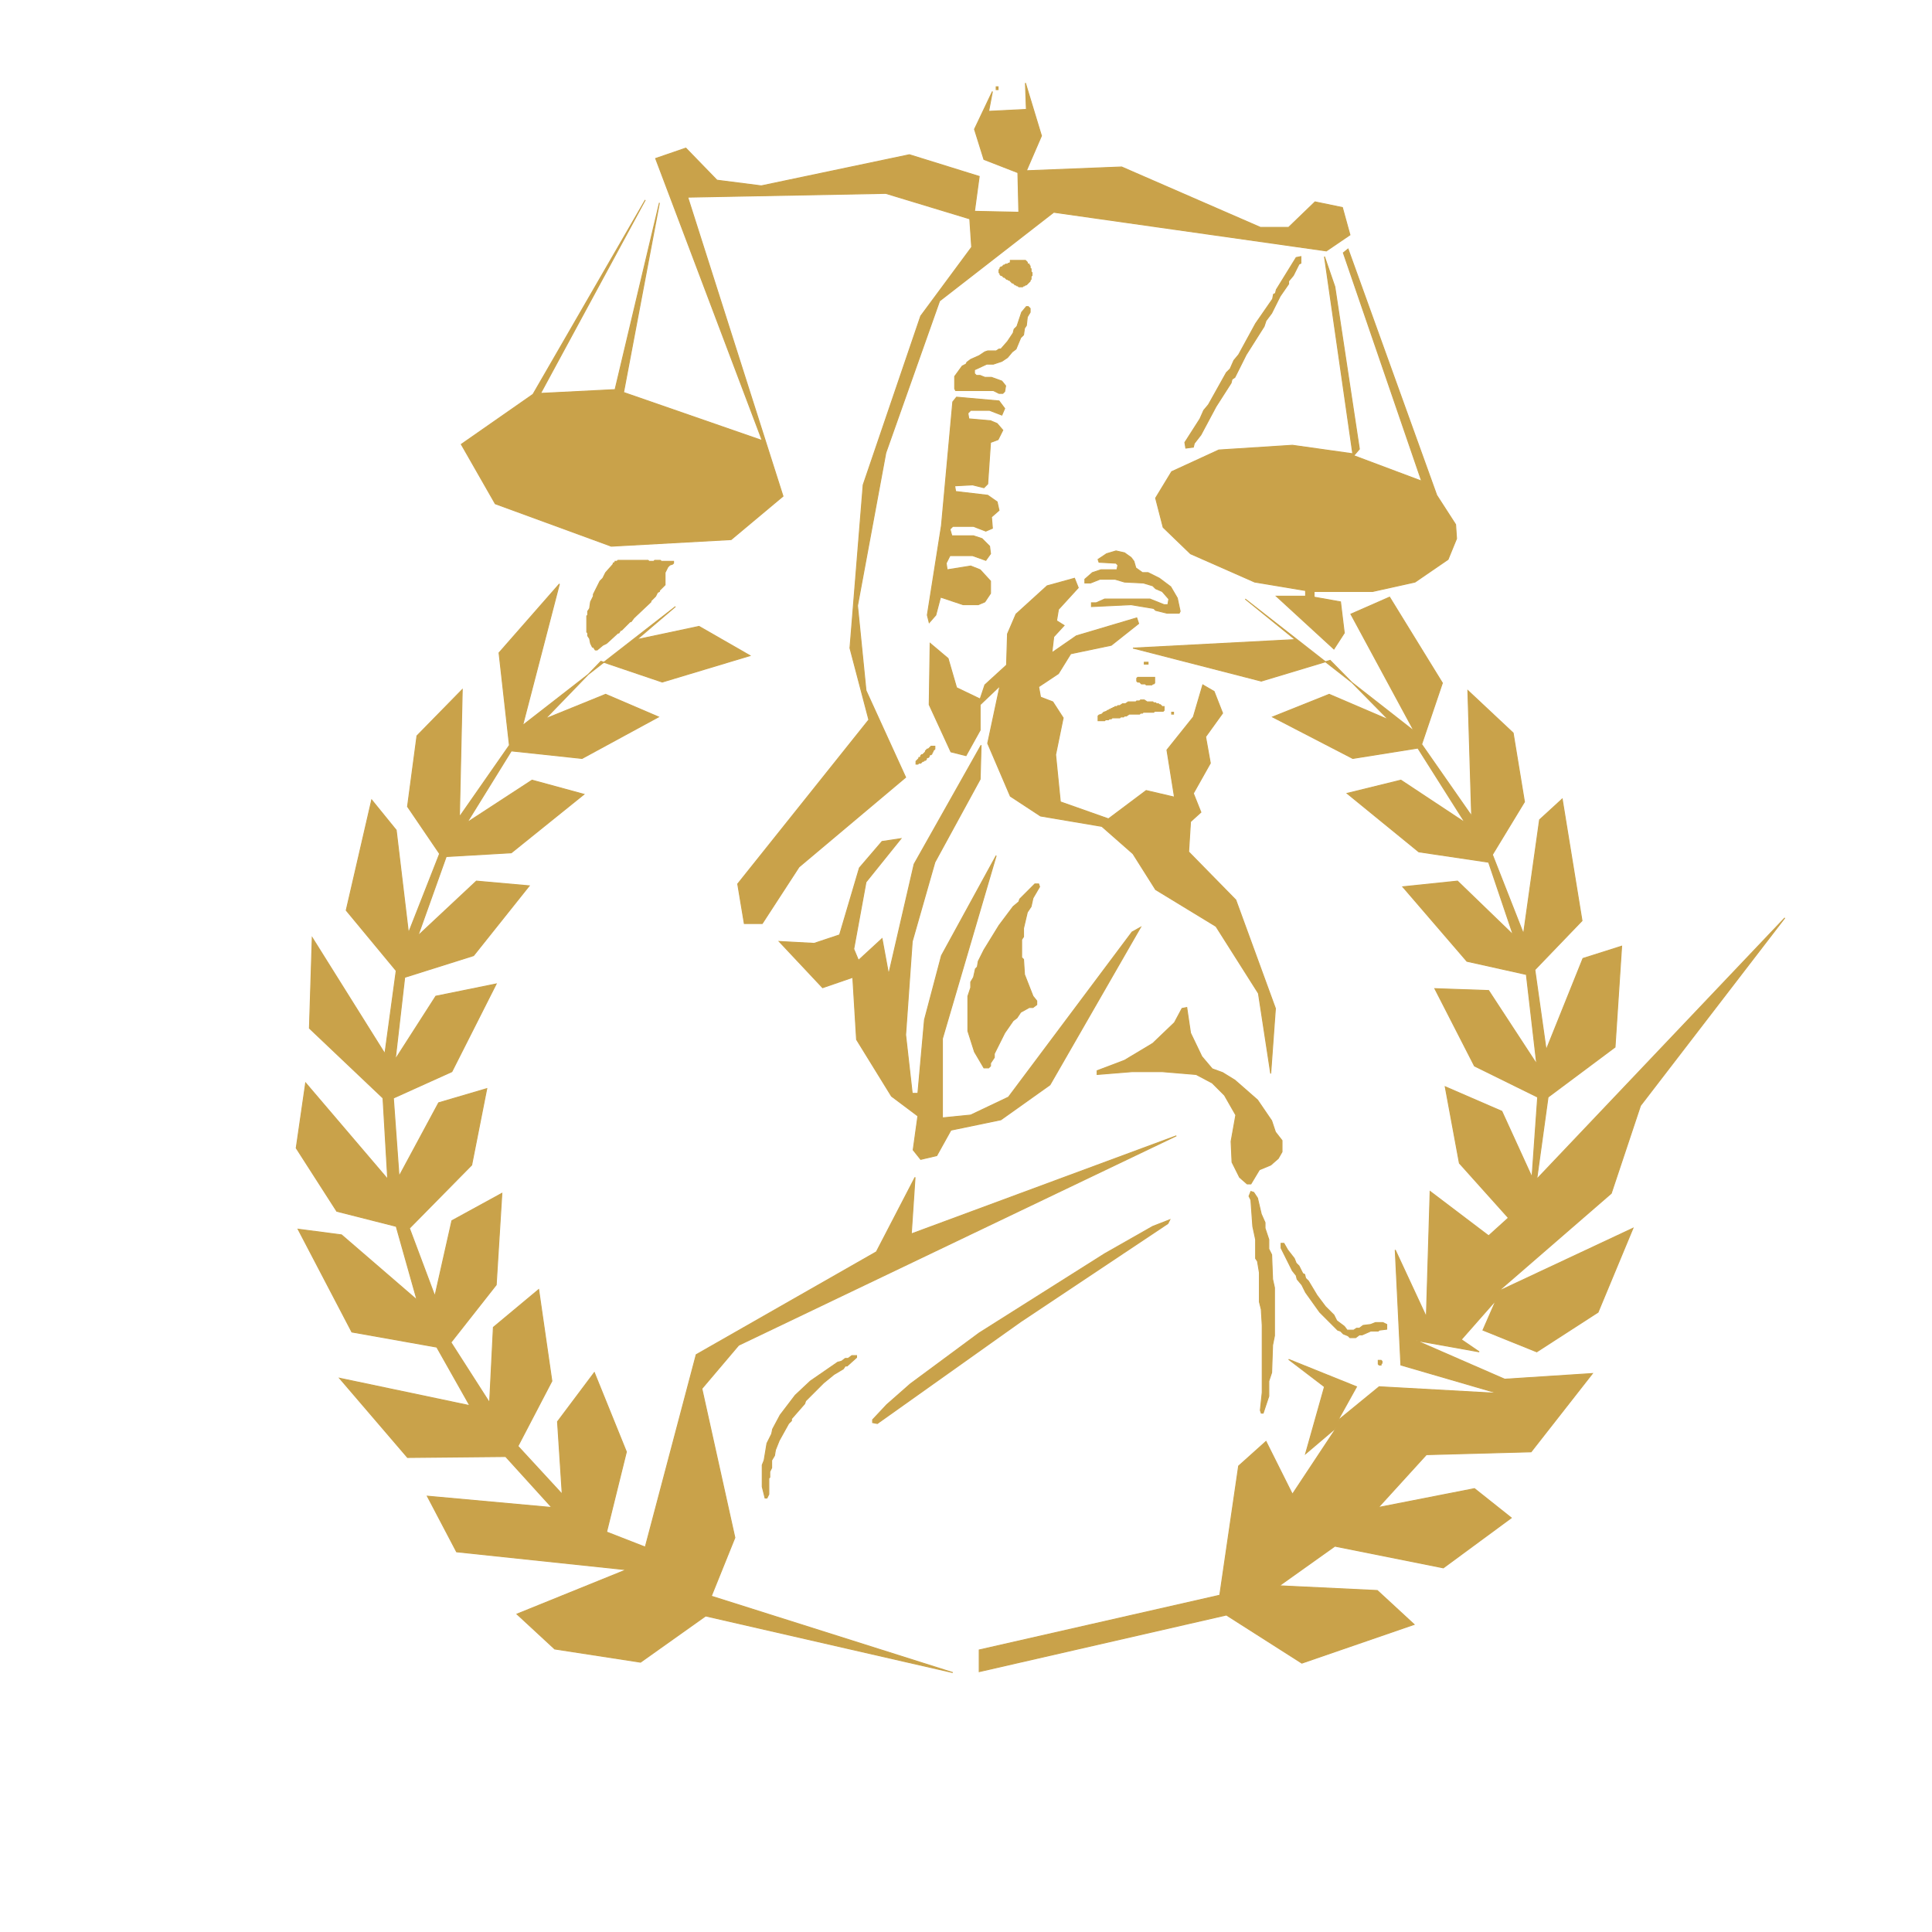 <?xml version="1.0" encoding="UTF-8"?> <svg xmlns="http://www.w3.org/2000/svg" xmlns:ev="http://www.w3.org/2001/xml-events" xmlns:xlink="http://www.w3.org/1999/xlink" height="2048" version="1.2" width="2048"><defs></defs><rect fill="white" height="2048" width="2048" x="0" y="0"></rect><path d="M1461,1442 L1461,1446 L1462,1447 L1464,1447 L1464,1446 L1465,1445 L1465,1443 L1464,1442 Z" fill="#C9A24A" stroke="#C9A24A" stroke-width="1"></path><path d="M908,1437 L903,1437 L899,1440 L896,1440 L892,1443 L888,1444 L859,1464 L843,1479 L827,1500 L819,1515 L818,1520 L813,1530 L810,1548 L808,1553 L808,1576 L811,1588 L813,1588 L815,1584 L815,1567 L816,1566 L816,1560 L818,1556 L818,1548 L821,1543 L822,1537 L826,1527 L836,1509 L839,1506 L839,1504 L853,1488 L854,1485 L873,1466 L884,1457 L894,1451 L896,1448 L898,1448 L908,1439 Z" fill="#C9A24A" stroke="#C9A24A" stroke-width="1"></path><path d="M1358,1318 L1358,1323 L1370,1347 L1374,1352 L1375,1356 L1380,1362 L1384,1370 L1399,1391 L1418,1410 L1421,1411 L1424,1414 L1429,1416 L1431,1418 L1437,1418 L1441,1415 L1444,1415 L1453,1411 L1461,1411 L1462,1410 L1470,1409 L1470,1404 L1466,1402 L1458,1402 L1453,1404 L1445,1405 L1441,1408 L1438,1408 L1435,1410 L1428,1410 L1425,1406 L1417,1400 L1414,1394 L1405,1385 L1396,1373 L1387,1358 L1384,1355 L1383,1351 L1381,1350 L1377,1342 L1374,1339 L1372,1334 L1365,1325 L1361,1318 Z" fill="#C9A24A" stroke="#C9A24A" stroke-width="1"></path><path d="M1240,1293 L1222,1300 L1171,1329 L1038,1413 L965,1467 L940,1489 L925,1505 L925,1508 L930,1509 L1082,1401 L1238,1297 Z" fill="#C9A24A" stroke="#C9A24A" stroke-width="1"></path><path d="M1326,1263 L1324,1268 L1326,1272 L1328,1300 L1331,1314 L1331,1334 L1333,1337 L1335,1349 L1335,1380 L1337,1388 L1338,1405 L1338,1476 L1336,1495 L1337,1498 L1339,1498 L1345,1480 L1345,1464 L1348,1455 L1349,1426 L1351,1416 L1351,1365 L1349,1356 L1348,1330 L1345,1324 L1345,1314 L1341,1302 L1341,1296 L1337,1287 L1333,1270 L1329,1264 Z" fill="#C9A24A" stroke="#C9A24A" stroke-width="1"></path><path d="M1163,1135 L1163,1139 L1200,1136 L1232,1136 L1268,1139 L1285,1148 L1298,1161 L1310,1182 L1305,1210 L1306,1232 L1314,1248 L1322,1255 L1326,1255 L1335,1240 L1347,1235 L1355,1228 L1359,1221 L1359,1209 L1352,1200 L1348,1188 L1333,1166 L1309,1145 L1296,1137 L1285,1133 L1274,1120 L1262,1095 L1258,1068 L1253,1069 L1245,1084 L1222,1106 L1192,1124 Z" fill="#C9A24A" stroke="#C9A24A" stroke-width="1"></path><path d="M1101,937 L1097,937 L1081,953 L1080,956 L1074,961 L1059,981 L1043,1007 L1037,1019 L1036,1025 L1034,1027 L1032,1036 L1029,1041 L1029,1047 L1026,1056 L1026,1093 L1033,1115 L1043,1132 L1048,1132 L1050,1130 L1050,1127 L1054,1121 L1054,1117 L1065,1095 L1074,1082 L1078,1079 L1082,1073 L1091,1068 L1095,1068 L1099,1065 L1099,1061 L1095,1056 L1086,1033 L1085,1017 L1083,1015 L1083,996 L1085,993 L1085,984 L1089,967 L1093,961 L1095,952 L1102,940 Z" fill="#C9A24A" stroke="#C9A24A" stroke-width="1"></path><path d="M991,791 L987,791 L984,794 L983,794 L981,796 L981,797 L978,800 L977,800 L976,801 L976,802 L975,803 L974,803 L974,804 L971,807 L971,810 L973,810 L974,809 L976,809 L978,807 L979,807 L980,806 L981,806 L982,805 L982,804 L983,803 L984,803 L985,802 L985,801 L986,800 L987,800 L988,799 L988,798 L989,797 L989,796 L991,794 Z" fill="#C9A24A" stroke="#C9A24A" stroke-width="1"></path><path d="M1040,790 L969,916 L942,1033 L935,995 L910,1018 L905,1006 L918,935 L955,889 L935,892 L911,920 L890,991 L863,1000 L826,998 L872,1047 L904,1036 L908,1102 L945,1162 L973,1183 L968,1219 L976,1229 L993,1225 L1008,1198 L1061,1187 L1113,1150 L1209,983 L1200,988 L1069,1163 L1029,1182 L999,1185 L999,1101 L1056,907 L998,1013 L980,1081 L973,1159 L967,1159 L960,1097 L967,998 L991,914 L1039,826 Z" fill="#C9A24A" stroke="#C9A24A" stroke-width="1"></path><path d="M1242,755 L1242,757 L1244,757 L1244,755 Z" fill="#C9A24A" stroke="#C9A24A" stroke-width="1"></path><path d="M1234,749 L1232,749 L1230,747 L1229,747 L1228,746 L1226,746 L1225,745 L1223,745 L1222,744 L1216,744 L1213,742 L1209,742 L1208,743 L1205,743 L1204,744 L1196,744 L1193,746 L1190,746 L1187,748 L1185,748 L1184,749 L1182,749 L1181,750 L1180,750 L1179,751 L1178,751 L1177,752 L1176,752 L1175,753 L1174,753 L1173,754 L1170,755 L1168,757 L1165,758 L1164,759 L1164,764 L1171,764 L1172,763 L1175,763 L1176,762 L1178,762 L1179,761 L1187,761 L1188,760 L1191,760 L1192,759 L1194,759 L1197,757 L1208,757 L1209,756 L1211,756 L1212,755 L1223,755 L1224,754 L1233,754 L1234,753 Z" fill="#C9A24A" stroke="#C9A24A" stroke-width="1"></path><path d="M1205,719 L1205,722 L1206,723 L1208,723 L1210,725 L1214,725 L1215,726 L1221,726 L1222,725 L1223,725 L1224,724 L1224,718 L1206,718 Z" fill="#C9A24A" stroke="#C9A24A" stroke-width="1"></path><path d="M1213,702 L1213,704 L1217,704 L1217,702 Z" fill="#C9A24A" stroke="#C9A24A" stroke-width="1"></path><path d="M1473,633 L1432,651 L1499,775 L1320,635 L1373,678 L1201,687 L1337,722 L1410,700 L1472,763 L1409,736 L1349,760 L1434,804 L1503,793 L1553,872 L1485,827 L1428,841 L1504,903 L1578,914 L1604,991 L1545,934 L1487,940 L1555,1019 L1618,1033 L1629,1128 L1578,1050 L1521,1048 L1563,1130 L1630,1163 L1624,1248 L1592,1178 L1532,1152 L1547,1233 L1599,1291 L1578,1310 L1516,1263 L1512,1396 L1479,1325 L1485,1447 L1588,1477 L1462,1470 L1418,1506 L1438,1470 L1366,1441 L1404,1470 L1384,1541 L1417,1513 L1370,1584 L1342,1528 L1313,1554 L1293,1691 L1038,1749 L1038,1772 L1300,1712 L1380,1763 L1499,1722 L1460,1686 L1356,1681 L1415,1639 L1530,1662 L1602,1609 L1563,1578 L1461,1598 L1512,1542 L1623,1539 L1688,1456 L1595,1462 L1501,1421 L1568,1433 L1549,1420 L1586,1378 L1572,1410 L1629,1433 L1694,1391 L1731,1302 L1588,1369 L1708,1265 L1739,1172 L1892,973 L1629,1250 L1641,1163 L1712,1110 L1719,1003 L1678,1016 L1639,1113 L1627,1028 L1677,976 L1656,847 L1632,869 L1615,990 L1582,906 L1616,850 L1604,777 L1556,732 L1560,865 L1507,789 L1529,724 Z" fill="#C9A24A" stroke="#C9A24A" stroke-width="1"></path><path d="M593,619 L529,692 L540,790 L487,866 L490,731 L442,780 L432,855 L466,905 L433,989 L420,880 L394,848 L367,965 L420,1029 L408,1117 L331,994 L328,1090 L406,1164 L411,1250 L324,1148 L314,1217 L357,1284 L420,1300 L442,1378 L362,1309 L316,1303 L373,1412 L463,1428 L498,1490 L360,1461 L432,1545 L536,1544 L585,1598 L453,1586 L484,1645 L664,1664 L548,1711 L588,1748 L679,1762 L748,1713 L1010,1773 L754,1692 L779,1630 L744,1472 L783,1426 L1247,1204 L966,1308 L970,1248 L929,1327 L738,1436 L684,1640 L643,1624 L664,1539 L630,1455 L591,1507 L596,1584 L549,1533 L585,1464 L571,1367 L523,1407 L519,1487 L478,1423 L526,1362 L532,1265 L479,1294 L461,1374 L434,1302 L500,1235 L516,1154 L465,1169 L423,1247 L417,1164 L479,1136 L526,1043 L462,1056 L419,1123 L429,1036 L502,1013 L561,939 L505,934 L443,992 L473,908 L542,904 L619,842 L564,827 L495,872 L542,796 L617,804 L698,760 L642,736 L578,762 L637,701 L702,723 L795,695 L741,664 L675,678 L716,643 L554,769 Z" fill="#C9A24A" stroke="#C9A24A" stroke-width="1"></path><path d="M986,682 L985,747 L1008,797 L1024,801 L1039,774 L1039,747 L1060,727 L1047,788 L1071,844 L1103,865 L1168,876 L1201,905 L1225,943 L1289,982 L1334,1053 L1347,1138 L1352,1069 L1310,954 L1260,903 L1262,871 L1273,861 L1265,841 L1283,809 L1278,781 L1296,756 L1287,733 L1275,726 L1265,760 L1237,795 L1245,845 L1215,838 L1175,868 L1124,850 L1119,800 L1127,761 L1116,744 L1103,739 L1101,728 L1122,714 L1135,693 L1178,684 L1207,661 L1205,655 L1141,674 L1115,692 L1117,675 L1128,663 L1120,658 L1122,646 L1143,623 L1139,613 L1110,621 L1077,651 L1068,672 L1067,705 L1044,726 L1039,741 L1014,729 L1005,698 Z" fill="#C9A24A" stroke="#C9A24A" stroke-width="1"></path><path d="M714,595 L701,595 L700,594 L694,594 L693,595 L688,595 L687,594 L655,594 L654,595 L652,595 L652,596 L650,597 L650,598 L642,607 L639,613 L636,616 L629,630 L629,632 L626,638 L625,645 L623,648 L623,652 L622,653 L622,670 L623,671 L623,674 L625,677 L626,682 L628,686 L629,686 L631,689 L633,689 L639,684 L643,682 L655,671 L656,671 L658,668 L659,668 L668,659 L669,659 L672,655 L690,638 L690,637 L695,632 L697,628 L699,627 L699,626 L705,620 L705,607 L708,601 L710,599 L713,598 L714,597 Z" fill="#C9A24A" stroke="#C9A24A" stroke-width="1"></path><path d="M1150,614 L1150,618 L1156,618 L1166,614 L1182,614 L1192,617 L1212,618 L1222,621 L1225,624 L1232,627 L1239,635 L1238,641 L1234,641 L1219,635 L1171,635 L1162,639 L1157,639 L1157,643 L1199,641 L1223,645 L1225,647 L1237,650 L1250,650 L1251,648 L1248,634 L1241,622 L1229,613 L1217,607 L1211,607 L1204,602 L1202,595 L1199,591 L1192,586 L1183,584 L1173,587 L1164,593 L1165,596 L1183,597 L1185,599 L1184,604 L1167,604 L1158,607 Z" fill="#C9A24A" stroke="#C9A24A" stroke-width="1"></path><path d="M1059,425 L1014,421 L1010,426 L998,557 L983,652 L985,660 L992,652 L997,633 L1021,641 L1037,641 L1044,638 L1050,629 L1050,616 L1039,604 L1029,600 L1004,604 L1003,597 L1007,589 L1031,589 L1045,594 L1050,587 L1049,579 L1041,571 L1032,568 L1009,568 L1007,561 L1010,558 L1032,558 L1045,563 L1052,560 L1051,548 L1059,541 L1057,532 L1047,525 L1013,521 L1012,515 L1031,514 L1043,517 L1047,513 L1050,469 L1058,466 L1063,456 L1057,449 L1050,446 L1027,444 L1026,438 L1029,435 L1049,435 L1062,440 L1065,433 Z" fill="#C9A24A" stroke="#C9A24A" stroke-width="1"></path><path d="M1090,325 L1088,325 L1083,331 L1078,346 L1075,349 L1074,353 L1068,362 L1061,370 L1059,370 L1056,372 L1047,372 L1044,373 L1038,377 L1029,381 L1025,384 L1024,386 L1020,388 L1012,399 L1012,412 L1013,414 L1053,414 L1059,417 L1063,417 L1065,415 L1066,409 L1062,404 L1051,400 L1044,400 L1039,398 L1035,398 L1033,396 L1033,392 L1046,386 L1053,386 L1062,383 L1068,379 L1073,373 L1077,370 L1082,358 L1085,355 L1086,348 L1088,345 L1089,336 L1092,331 L1092,327 Z" fill="#C9A24A" stroke="#C9A24A" stroke-width="1"></path><path d="M1060,284 L1060,285 L1059,286 L1059,289 L1060,290 L1060,291 L1061,292 L1062,292 L1064,294 L1065,294 L1067,296 L1068,296 L1069,297 L1070,297 L1073,300 L1074,300 L1076,302 L1077,302 L1078,303 L1079,303 L1080,304 L1084,304 L1085,303 L1086,303 L1087,302 L1088,302 L1092,298 L1092,297 L1093,296 L1093,293 L1094,292 L1094,289 L1093,288 L1093,285 L1092,284 L1092,282 L1091,281 L1091,280 L1090,280 L1089,279 L1089,278 L1087,276 L1071,276 L1071,278 L1070,279 L1069,279 L1068,280 L1066,280 L1065,281 L1064,281 L1062,283 L1061,283 Z" fill="#C9A24A" stroke="#C9A24A" stroke-width="1"></path><path d="M1379,272 L1374,273 L1353,307 L1352,311 L1350,312 L1349,317 L1331,343 L1313,376 L1308,382 L1304,391 L1300,395 L1281,429 L1276,435 L1272,444 L1256,469 L1257,475 L1265,474 L1266,470 L1273,461 L1289,431 L1305,406 L1306,402 L1309,400 L1321,376 L1340,346 L1342,340 L1348,332 L1357,314 L1366,301 L1366,298 L1371,292 L1377,280 L1379,279 Z" fill="#C9A24A" stroke="#C9A24A" stroke-width="1"></path><path d="M1429,264 L1424,268 L1507,510 L1435,483 L1441,476 L1415,304 L1404,272 L1434,481 L1370,472 L1292,477 L1242,500 L1225,528 L1233,559 L1262,587 L1330,617 L1384,626 L1384,632 L1353,632 L1414,688 L1425,671 L1421,638 L1393,633 L1393,627 L1455,627 L1500,617 L1535,593 L1544,571 L1543,556 L1523,525 Z" fill="#C9A24A" stroke="#C9A24A" stroke-width="1"></path><path d="M1056,92 L1056,95 L1058,95 L1058,92 Z" fill="#C9A24A" stroke="#C9A24A" stroke-width="1"></path><path d="M1423,220 L1394,214 L1366,241 L1336,241 L1189,177 L1088,181 L1104,144 L1087,88 L1088,116 L1048,118 L1052,97 L1033,137 L1043,169 L1079,183 L1080,225 L1033,224 L1038,187 L964,164 L807,197 L760,191 L727,157 L695,168 L808,467 L661,416 L699,215 L652,413 L573,417 L684,212 L565,418 L489,471 L525,534 L648,579 L775,572 L830,526 L729,209 L939,205 L1028,232 L1030,262 L976,335 L915,514 L901,687 L921,763 L782,937 L789,979 L808,979 L847,919 L960,824 L918,732 L909,642 L939,480 L996,319 L1117,225 L1406,266 L1431,249 Z" fill="#C9A24A" stroke="#C9A24A" stroke-width="1"></path></svg> 